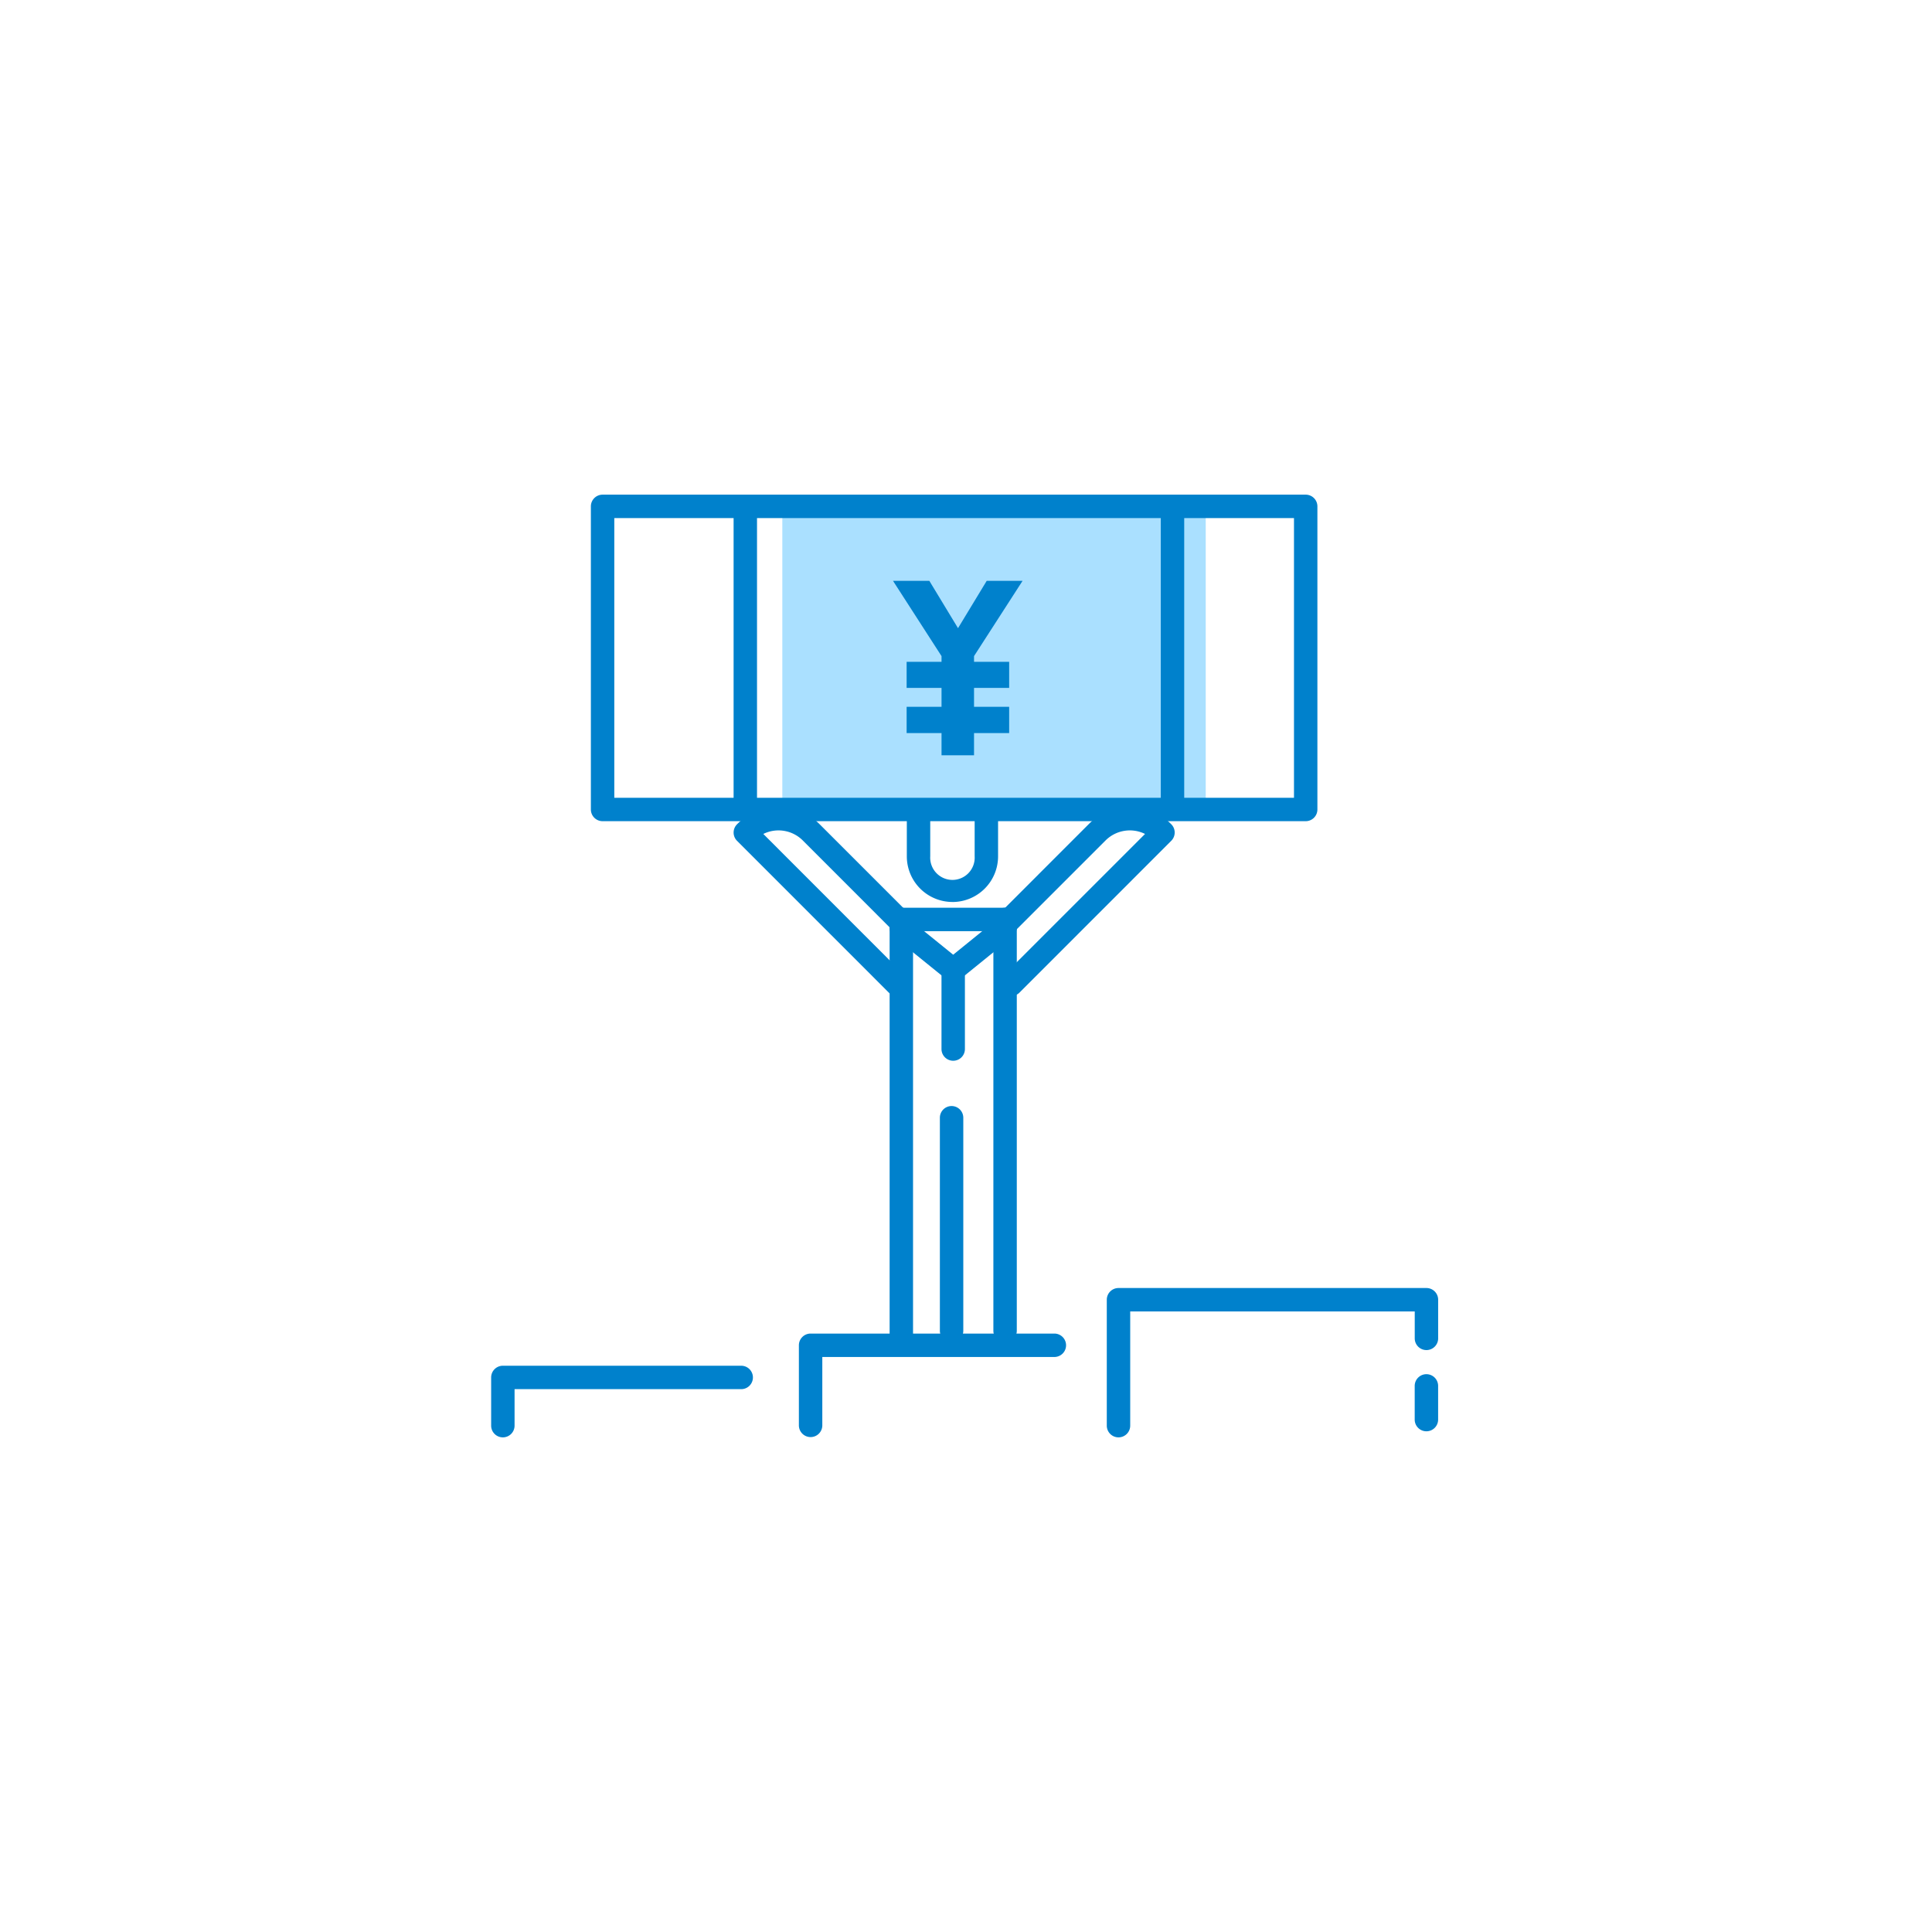 <svg id="welfare_icon16" xmlns="http://www.w3.org/2000/svg" xmlns:xlink="http://www.w3.org/1999/xlink" width="165" height="165" viewBox="0 0 165 165">
  <defs>
    <clipPath id="clip-path">
      <rect id="長方形_14012" data-name="長方形 14012" width="80.875" height="80.51" fill="none"/>
    </clipPath>
  </defs>
  <rect id="base" width="165" height="165" fill="none"/>
  <g id="グループ_32231" data-name="グループ 32231" transform="translate(41.946 42.246)" clip-path="url(#clip-path)">
    <path id="パス_36372" data-name="パス 36372" d="M44.415,42.819a1,1,0,0,1-.707-1.707L55.844,28.976a2.934,2.934,0,0,0-3.356.541l-7.729,7.729a1,1,0,1,1-1.414-1.414L51.074,28.1a4.963,4.963,0,0,1,7.01.047,1,1,0,0,1,0,1.414L45.122,42.526A1,1,0,0,1,44.415,42.819Z" fill="#0081cc"/>
    <path id="パス_36373" data-name="パス 36373" d="M34.668,42.819a1,1,0,0,1-.707-.293L21,29.564a1,1,0,0,1,0-1.414,4.963,4.963,0,0,1,7.01-.047l7.729,7.729a1,1,0,1,1-1.414,1.414L26.6,29.517a2.934,2.934,0,0,0-3.356-.541L35.375,41.112a1,1,0,0,1-.707,1.707Z" fill="#0081cc"/>
    <path id="線_1579" data-name="線 1579" d="M0,19.192a1,1,0,0,1-1-1V0A1,1,0,0,1,0-1,1,1,0,0,1,1,0V18.192a1,1,0,0,1-1,1Z" transform="translate(39.323 53.214)" fill="#0081cc"/>
    <path id="パス_36374" data-name="パス 36374" d="M39.4,34.786a3.9,3.9,0,0,1-3.9-3.9v-4a1,1,0,0,1,2,0v4a1.9,1.9,0,1,0,3.793,0V27.151a1,1,0,0,1,2,0v3.738a3.9,3.9,0,0,1-3.893,3.9Z" fill="#0081cc"/>
    <path id="線_1580" data-name="線 1580" d="M0,36.938a1,1,0,0,1-1-1V0A1,1,0,0,1,0-1,1,1,0,0,1,1,0V35.938a1,1,0,0,1-1,1Z" transform="translate(35.031 36.279)" fill="#0081cc"/>
    <path id="線_1581" data-name="線 1581" d="M0,36.127a1,1,0,0,1-1-1V0A1,1,0,0,1,0-1,1,1,0,0,1,1,0V35.127a1,1,0,0,1-1,1Z" transform="translate(43.892 36.279)" fill="#0081cc"/>
    <path id="線_1582" data-name="線 1582" d="M8.861,1H0A1,1,0,0,1-1,0,1,1,0,0,1,0-1H8.861a1,1,0,0,1,1,1A1,1,0,0,1,8.861,1Z" transform="translate(35.031 36.279)" fill="#0081cc"/>
    <path id="パス_36375" data-name="パス 36375" d="M39.462,41.577a1,1,0,0,1-.629-.223L34.4,37.766a1,1,0,0,1,1.259-1.554l3.8,3.078,3.8-3.078a1,1,0,0,1,1.259,1.554l-4.43,3.588A1,1,0,0,1,39.462,41.577Z" fill="#0081cc"/>
    <path id="線_1583" data-name="線 1583" d="M0,7.77a1,1,0,0,1-1-1V0A1,1,0,0,1,0-1,1,1,0,0,1,1,0V6.77a1,1,0,0,1-1,1Z" transform="translate(39.461 40.576)" fill="#0081cc"/>
    <path id="パス_36376" data-name="パス 36376" d="M1,80.51a1,1,0,0,1-1-1V75.393a1,1,0,0,1,1-1H21.356a1,1,0,1,1,0,2H2V79.51a1,1,0,0,1-1,1Z" fill="#0081cc"/>
    <path id="パス_36377" data-name="パス 36377" d="M27.282,80.486a1,1,0,0,1-1-1v-6.84a1,1,0,0,1,1-1H48.1a1,1,0,1,1,0,2H28.282v5.84a1,1,0,0,1-1,1Z" fill="#0081cc"/>
    <path id="線_1584" data-name="線 1584" d="M0,3.877a1,1,0,0,1-1-1V0A1,1,0,0,1,0-1,1,1,0,0,1,1,0V2.877a1,1,0,0,1-1,1Z" transform="translate(79.875 76.115)" fill="#0081cc"/>
    <path id="パス_36378" data-name="パス 36378" d="M53.578,80.51a1,1,0,0,1-1-1V68.756a1,1,0,0,1,1-1h26.3a1,1,0,0,1,1,1v3.3a1,1,0,0,1-2,0v-2.3h-24.3V79.51A1,1,0,0,1,53.578,80.51Z" fill="#0081cc"/>
    <rect id="長方形_14010" data-name="長方形 14010" width="36.16" height="25.475" transform="translate(24.867 1.692)" fill="#aae0ff"/>
    <path id="長方形_14011" data-name="長方形 14011" d="M0-1H60.048a1,1,0,0,1,1,1V25.886a1,1,0,0,1-1,1H0a1,1,0,0,1-1-1V0A1,1,0,0,1,0-1ZM59.048,1H1V24.886H59.048Z" transform="translate(9.517 1)" fill="#0081cc"/>
    <path id="線_1585" data-name="線 1585" d="M0,25.783a1,1,0,0,1-1-1V0A1,1,0,0,1,0-1,1,1,0,0,1,1,0V24.783a1,1,0,0,1-1,1Z" transform="translate(21.706 1.692)" fill="#0081cc"/>
    <path id="線_1586" data-name="線 1586" d="M0,25.783a1,1,0,0,1-1-1V0A1,1,0,0,1,0-1,1,1,0,0,1,1,0V24.783a1,1,0,0,1-1,1Z" transform="translate(58.19 1.692)" fill="#0081cc"/>
    <path id="パス_36768" data-name="パス 36768" d="M1.633-5.757H4.614v1.613H1.633V-1.9H4.614V0H7.39V-1.9h3V-4.144h-3V-5.757h3V-7.982h-3v-.49L11.535-14.9H8.472l-2.45,4.042L3.573-14.9H.47L4.614-8.472v.49H1.633Z" transform="translate(33.85 22.26)" fill="#0081cc"/>
  </g>
</svg>
